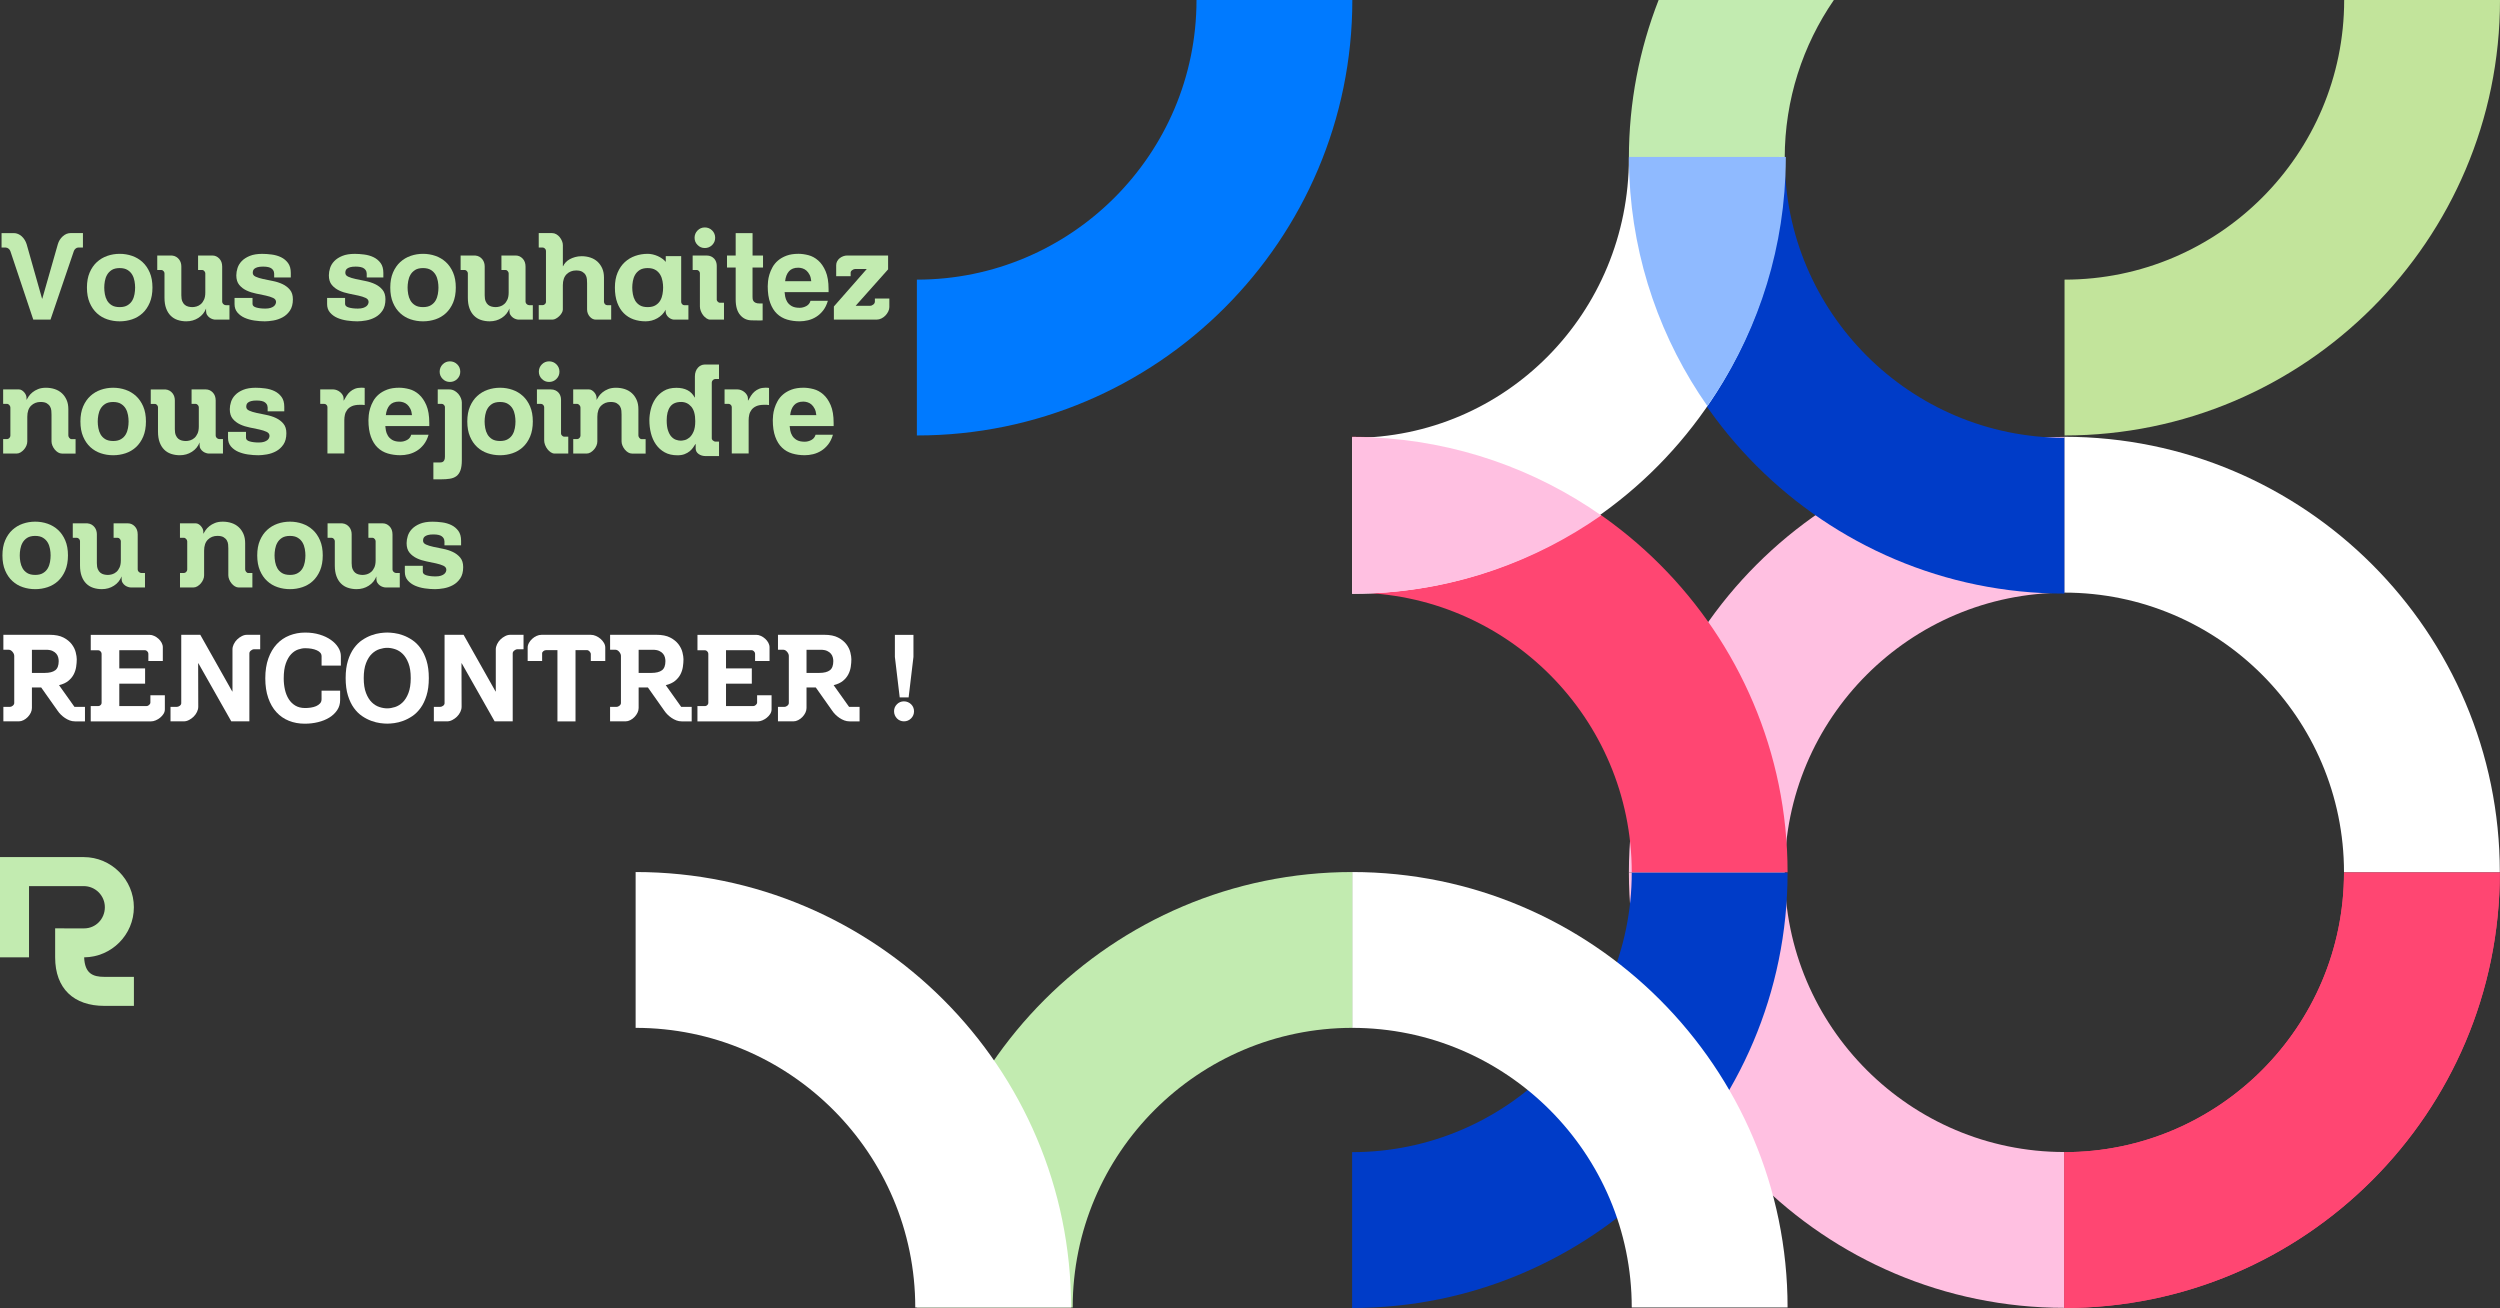 <?xml version="1.0" encoding="UTF-8"?>
<svg id="Calque_2" xmlns="http://www.w3.org/2000/svg" viewBox="0 0 1120.12 586.04">
  <rect x="0" y="0" width="1120.12" height="586.04" fill="#333333" stroke="none"/>
  <defs>
    <style>
      .cls-1 {
        fill: #c2ebb0;
      }

      .cls-2 {
        fill: #ffc0e1;
      }

      .cls-3 {
        fill: #ff4672;
      }

      .cls-4 {
        fill: #003cc8;
      }

      .cls-5 {
        fill: #fff;
      }

      .cls-6 {
        fill: #8fbaff;
      }

      .cls-7 {
        fill: #c2e49b;
      }

      .cls-8 {
        fill: #007aff;
      }
    </style>
  </defs>
  <g id="Calque_1-2" data-name="Calque_1">
    <path class="cls-7" d="M925.01,125.29c69.09,0,125.29-56.21,125.29-125.29h69.82c0,107.59-87.53,195.11-195.11,195.11v-69.82Z"/>
    <path class="cls-8" d="M410.8,125.29c69.09,0,125.29-56.21,125.29-125.29h69.82c0,107.59-87.53,195.11-195.11,195.11v-69.82Z"/>
    <path class="cls-2" d="M799.64,390.87c0,69.09,56.21,125.29,125.29,125.29v69.82c-107.58,0-195.11-87.53-195.11-195.11h69.82Z"/>
    <path class="cls-3" d="M924.93,516.22c69.09,0,125.29-56.21,125.29-125.29h69.82c0,107.58-87.53,195.11-195.11,195.11v-69.82Z"/>
    <path class="cls-2" d="M799.64,390.87c0-69.09,56.21-125.29,125.29-125.29v-69.82c-107.58,0-195.11,87.53-195.11,195.11h69.82Z"/>
    <path class="cls-5" d="M924.93,265.52c69.09,0,125.29,56.21,125.29,125.29h69.82c0-107.58-87.53-195.11-195.11-195.11v69.82Z"/>
    <path class="cls-4" d="M605.81,516.22c69.09,0,125.29-56.21,125.29-125.29h69.82c0,107.58-87.53,195.11-195.11,195.11v-69.82Z"/>
    <path class="cls-3" d="M605.81,265.52c69.09,0,125.29,56.21,125.29,125.29h69.82c0-107.58-87.53-195.11-195.11-195.11v69.82Z"/>
    <path class="cls-4" d="M799.64,70.85c0,69.09,56.21,125.29,125.29,125.29v69.82c-107.58,0-195.11-87.53-195.11-195.11h69.82Z"/>
    <path class="cls-1" d="M729.82,70.85h69.82c0-26.28,8.14-50.68,22.02-70.85h-78.52c-8.59,21.97-13.32,45.87-13.32,70.85Z"/>
    <path class="cls-5" d="M605.81,196.2c69.09,0,124.01-56.26,124.01-125.35l69.82-.54c0,107.58-86.25,195.71-193.83,195.71v-69.82Z"/>
    <path class="cls-5" d="M605.81,460.53c69.09,0,125.29,56.21,125.29,125.29h69.82c0-107.58-87.53-195.11-195.11-195.11v69.82Z"/>
    <path class="cls-1" d="M605.91,460.53c-69.09,0-125.29,56.21-125.29,125.29h-69.82c0-107.58,87.53-195.11,195.11-195.11v69.82Z"/>
    <path class="cls-5" d="M284.79,460.53c69.09,0,125.29,56.21,125.29,125.29h69.82c0-107.58-87.53-195.11-195.11-195.11v69.82Z"/>
    <path class="cls-3" d="M924.93,516.22c69.09,0,125.29-56.21,125.29-125.29h69.82c0,107.58-87.53,195.11-195.11,195.11v-69.82Z"/>
    <path class="cls-2" d="M614.4,195.96c-2.85-.12-5.71-.2-8.59-.2v70.32c2.88,0,5.74-.08,8.59-.2,38.19-1.66,73.56-14.35,103.01-34.96-29.45-20.61-64.82-33.3-103.01-34.96Z"/>
    <path class="cls-6" d="M799.94,78.9c.12-2.85.2-5.71.2-8.59h-70.32c0,2.88.08,5.74.2,8.59,1.66,38.19,14.35,73.56,34.96,103.01,20.61-29.45,33.3-64.82,34.96-103.01Z"/>
    <path class="cls-1" d="M37.7,428.94h.01c12.3-.12,22.27-10.14,22.27-22.46s-10.08-22.46-22.46-22.46H0v44.92h13v-31.92h24.51c5.22,0,9.47,4.24,9.47,9.46s-4.05,9.47-9.27,9.48h0s-13-.01-13-.01v13c0,14.05,8.42,21.73,22.04,21.73h13.25v-13h-13.25c-5.21,0-8.74-1.53-9.05-8.73Z"/>
  </g>
  <g id="Textes_vectorisés">
    <g>
      <path class="cls-1" d="M33.89,111.38c-.38.31-.64.66-.78,1.05l-10.48,30.78h-7.72l-10.26-30.67c-.14-.43-.41-.81-.81-1.13-.4-.32-.81-.49-1.24-.49H.7v-6.48h5.51c.65,0,1.27.13,1.86.38.59.25,1.14.6,1.65,1.05.5.45.94.98,1.32,1.59.38.61.68,1.26.89,1.94l6.91,24.41h.11l6.97-24.41c.4-1.37,1.12-2.54,2.19-3.51,1.06-.97,2.24-1.46,3.54-1.46h5.51v6.48h-2.11c-.4,0-.78.15-1.16.46Z"/>
      <path class="cls-1" d="M67.1,135.6c-.81,1.91-1.89,3.48-3.24,4.73-1.35,1.24-2.91,2.16-4.67,2.75-1.76.59-3.62.89-5.56.89s-3.8-.3-5.56-.89c-1.76-.59-3.32-1.51-4.67-2.75-1.35-1.24-2.43-2.82-3.24-4.73-.81-1.91-1.21-4.16-1.21-6.75s.4-4.83,1.21-6.72,1.89-3.46,3.24-4.7c1.35-1.24,2.91-2.17,4.67-2.78,1.76-.61,3.62-.92,5.56-.92s3.8.31,5.56.92c1.76.61,3.32,1.54,4.67,2.78,1.35,1.24,2.43,2.81,3.24,4.7.81,1.89,1.21,4.13,1.21,6.72s-.41,4.84-1.21,6.75ZM60.27,125.96c-.18-1.03-.51-1.97-1-2.83-.49-.86-1.19-1.58-2.11-2.16-.92-.58-2.1-.86-3.54-.86s-2.66.29-3.56.86c-.9.58-1.59,1.3-2.08,2.16-.49.86-.82,1.81-1,2.83-.18,1.03-.27,1.99-.27,2.89s.09,1.92.27,2.94c.18,1.03.51,1.97,1,2.84.49.86,1.18,1.57,2.08,2.13s2.09.84,3.56.84,2.62-.28,3.54-.84,1.62-1.27,2.11-2.13c.49-.86.82-1.81,1-2.84.18-1.03.27-2.01.27-2.94s-.09-1.86-.27-2.89Z"/>
      <path class="cls-1" d="M100.06,136.24c.32.32.68.49,1.08.49h1.67v6.48h-6.37c-.32,0-.72-.07-1.19-.22-.47-.14-.92-.37-1.35-.68-.43-.31-.8-.7-1.11-1.19-.31-.49-.46-1.07-.46-1.75v-1.13c-.68,1.76-1.83,3.16-3.43,4.19-1.6,1.03-3.41,1.54-5.43,1.54-1.4,0-2.71-.21-3.92-.62-1.21-.41-2.24-1.05-3.1-1.92-.86-.86-1.54-1.96-2.02-3.29-.49-1.33-.73-2.92-.73-4.75v-10.96c0-.32-.14-.65-.43-.97-.29-.32-.59-.49-.92-.49h-1.89v-6.48h6.59c.72.07,1.34.26,1.86.57.52.31.96.69,1.32,1.16.36.47.62.97.78,1.51s.24,1.08.24,1.62v12.96c0,1.12.14,2.02.43,2.7.29.68.67,1.21,1.13,1.59.47.38,1,.64,1.59.78.59.14,1.18.22,1.76.22.61,0,1.26-.1,1.94-.3s1.31-.55,1.89-1.05c.58-.5,1.05-1.17,1.43-2,.38-.83.57-1.89.57-3.19v-8.59c0-.32-.14-.66-.43-1s-.59-.51-.92-.51h-1.89v-6.48h6.43c1.15,0,2.17.45,3.05,1.35.88.9,1.32,2.11,1.32,3.62v15.71c0,.4.16.76.49,1.08Z"/>
      <path class="cls-1" d="M122.8,122.42c0-.83-.38-1.53-1.13-2.11-.76-.58-2.02-.86-3.78-.86-1.04,0-1.87.09-2.48.27-.61.18-1.08.4-1.4.67-.32.27-.53.57-.62.89-.09.32-.14.65-.14.97,0,.76.44,1.33,1.32,1.73.88.4,1.99.74,3.32,1.03s2.78.58,4.35.89c1.57.31,3.02.77,4.35,1.4s2.44,1.48,3.32,2.54c.88,1.06,1.32,2.48,1.32,4.24,0,2.09-.44,3.78-1.32,5.08-.88,1.3-1.97,2.3-3.27,3-1.3.7-2.67,1.18-4.13,1.43s-2.75.38-3.86.38c-1.48,0-3.01-.12-4.62-.35-1.6-.23-3.06-.64-4.37-1.21s-2.4-1.37-3.27-2.38c-.86-1.01-1.3-2.27-1.3-3.78v-2.75h8.05v2.65c0,.76.55,1.3,1.65,1.62s2.46.49,4.08.49c.97,0,1.77-.11,2.4-.32.63-.22,1.12-.47,1.46-.76.34-.29.58-.6.73-.95.14-.34.22-.66.22-.94,0-.79-.44-1.4-1.32-1.81-.88-.41-1.98-.77-3.29-1.05s-2.75-.58-4.29-.89c-1.55-.31-2.98-.76-4.29-1.38-1.31-.61-2.41-1.45-3.29-2.51-.88-1.06-1.32-2.49-1.32-4.29,0-1.04.18-2.13.54-3.27.36-1.13.99-2.17,1.89-3.11.9-.94,2.1-1.71,3.59-2.32,1.49-.61,3.36-.92,5.59-.92,1.33,0,2.75.1,4.27.3,1.51.2,2.9.6,4.16,1.21,1.26.61,2.3,1.48,3.13,2.59.83,1.12,1.24,2.59,1.24,4.43v2.05h-7.45v-1.89Z"/>
      <path class="cls-1" d="M164.27,122.42c0-.83-.38-1.53-1.13-2.11-.76-.58-2.02-.86-3.78-.86-1.04,0-1.87.09-2.48.27-.61.18-1.08.4-1.4.67-.32.27-.53.57-.62.89-.09.32-.14.65-.14.97,0,.76.44,1.33,1.32,1.73.88.4,1.99.74,3.32,1.03s2.78.58,4.35.89c1.57.31,3.02.77,4.35,1.4s2.44,1.48,3.32,2.54c.88,1.06,1.32,2.48,1.32,4.24,0,2.09-.44,3.78-1.32,5.08-.88,1.3-1.97,2.3-3.27,3-1.3.7-2.67,1.18-4.13,1.43s-2.75.38-3.86.38c-1.48,0-3.01-.12-4.62-.35-1.6-.23-3.06-.64-4.37-1.21s-2.4-1.37-3.27-2.38c-.86-1.01-1.3-2.27-1.3-3.78v-2.75h8.05v2.65c0,.76.55,1.3,1.65,1.62s2.46.49,4.08.49c.97,0,1.77-.11,2.4-.32.63-.22,1.12-.47,1.46-.76.34-.29.58-.6.73-.95.14-.34.22-.66.22-.94,0-.79-.44-1.4-1.32-1.81-.88-.41-1.98-.77-3.29-1.05s-2.75-.58-4.29-.89c-1.55-.31-2.98-.76-4.29-1.38-1.31-.61-2.41-1.45-3.29-2.51-.88-1.06-1.32-2.49-1.32-4.29,0-1.04.18-2.13.54-3.27.36-1.13.99-2.17,1.89-3.11.9-.94,2.1-1.71,3.59-2.32,1.49-.61,3.36-.92,5.59-.92,1.33,0,2.75.1,4.27.3,1.51.2,2.9.6,4.16,1.21,1.26.61,2.3,1.48,3.13,2.59.83,1.12,1.24,2.59,1.24,4.43v2.05h-7.45v-1.89Z"/>
      <path class="cls-1" d="M203.01,135.6c-.81,1.91-1.89,3.48-3.24,4.73-1.35,1.24-2.91,2.16-4.67,2.75-1.76.59-3.62.89-5.56.89s-3.8-.3-5.56-.89c-1.76-.59-3.32-1.51-4.67-2.75-1.35-1.24-2.43-2.82-3.24-4.73-.81-1.91-1.21-4.16-1.21-6.75s.4-4.83,1.21-6.72,1.89-3.46,3.24-4.7c1.35-1.24,2.91-2.17,4.67-2.78,1.76-.61,3.62-.92,5.56-.92s3.8.31,5.56.92c1.76.61,3.32,1.54,4.67,2.78,1.35,1.24,2.43,2.81,3.24,4.7.81,1.89,1.21,4.13,1.21,6.72s-.41,4.84-1.21,6.75ZM196.18,125.96c-.18-1.03-.51-1.97-1-2.83-.49-.86-1.19-1.58-2.11-2.16-.92-.58-2.1-.86-3.54-.86s-2.66.29-3.56.86c-.9.58-1.59,1.3-2.08,2.16-.49.86-.82,1.81-1,2.83-.18,1.03-.27,1.99-.27,2.89s.09,1.92.27,2.94c.18,1.03.51,1.97,1,2.84.49.86,1.18,1.57,2.08,2.13s2.09.84,3.56.84,2.62-.28,3.54-.84,1.62-1.27,2.11-2.13c.49-.86.82-1.81,1-2.84.18-1.03.27-2.01.27-2.94s-.09-1.86-.27-2.89Z"/>
      <path class="cls-1" d="M235.98,136.24c.32.32.68.49,1.08.49h1.67v6.48h-6.37c-.32,0-.72-.07-1.19-.22-.47-.14-.92-.37-1.35-.68-.43-.31-.8-.7-1.11-1.19-.31-.49-.46-1.07-.46-1.75v-1.13c-.68,1.76-1.83,3.16-3.43,4.19-1.6,1.03-3.41,1.54-5.43,1.54-1.4,0-2.71-.21-3.92-.62-1.21-.41-2.24-1.05-3.1-1.92-.86-.86-1.54-1.96-2.02-3.29-.49-1.33-.73-2.92-.73-4.75v-10.96c0-.32-.14-.65-.43-.97-.29-.32-.59-.49-.92-.49h-1.89v-6.48h6.59c.72.07,1.34.26,1.86.57.52.31.96.69,1.32,1.16.36.47.62.97.78,1.51s.24,1.08.24,1.62v12.96c0,1.12.14,2.02.43,2.7.29.68.67,1.21,1.13,1.59.47.38,1,.64,1.59.78.59.14,1.18.22,1.76.22.61,0,1.26-.1,1.94-.3s1.31-.55,1.89-1.05c.58-.5,1.05-1.17,1.43-2,.38-.83.57-1.89.57-3.19v-8.59c0-.32-.14-.66-.43-1s-.59-.51-.92-.51h-1.89v-6.48h6.43c1.15,0,2.17.45,3.05,1.35.88.9,1.32,2.11,1.32,3.62v15.71c0,.4.16.76.49,1.08Z"/>
      <path class="cls-1" d="M271.03,136.27c.29.31.61.46.97.46h1.84v6.48h-6.91c-.47,0-.93-.11-1.38-.32-.45-.22-.86-.53-1.24-.94s-.68-.9-.92-1.46c-.23-.56-.35-1.16-.35-1.81v-11.83c0-.54-.03-1.13-.08-1.78-.05-.65-.24-1.26-.57-1.84-.32-.58-.82-1.06-1.49-1.46s-1.59-.59-2.78-.59c-1.69,0-3.1.56-4.24,1.67-1.13,1.12-1.7,2.77-1.7,4.97v10.85c0,.47-.15.97-.46,1.51-.31.54-.69,1.03-1.16,1.48-.47.45-.97.82-1.51,1.11s-1.04.43-1.51.43h-6.16v-6.48h1.78c.32,0,.65-.14.97-.43.32-.29.49-.59.49-.92v-23c0-.36-.15-.69-.46-1s-.64-.46-1-.46h-1.78v-6.48h5.94c.68,0,1.32.17,1.92.51.59.34,1.11.78,1.54,1.32s.77,1.12,1.03,1.75.38,1.23.38,1.81v9.45h.11c.25-.58.63-1.14,1.13-1.7s1.12-1.03,1.84-1.43c.72-.4,1.53-.72,2.43-.97s1.87-.38,2.92-.38c1.4,0,2.72.21,3.94.62,1.22.41,2.28,1.03,3.16,1.84s1.58,1.81,2.11,3,.78,2.57.78,4.16v10.85c0,.36.14.69.43,1Z"/>
      <path class="cls-1" d="M305.61,136.27c.27.31.57.46.89.46h1.94v6.48h-6.43c-.36,0-.77-.09-1.21-.27-.45-.18-.86-.43-1.24-.76-.38-.32-.69-.71-.94-1.16s-.38-.94-.38-1.48v-.76c-.86,1.62-2.11,2.89-3.73,3.81-1.62.92-3.38,1.38-5.29,1.38s-3.74-.3-5.4-.89c-1.66-.59-3.1-1.51-4.35-2.75-1.24-1.24-2.21-2.82-2.92-4.73-.7-1.91-1.05-4.16-1.05-6.75s.41-4.83,1.22-6.72,1.89-3.46,3.24-4.7c1.35-1.24,2.91-2.17,4.67-2.78,1.76-.61,3.62-.92,5.56-.92.72,0,1.48.09,2.27.27.79.18,1.55.43,2.27.76.72.32,1.4.71,2.02,1.16.63.45,1.14.93,1.54,1.43v-2.59h6.91v20.57c0,.32.14.64.41.95ZM296.84,125.96c-.18-1.03-.51-1.97-1-2.83-.49-.86-1.19-1.58-2.11-2.16-.92-.58-2.1-.86-3.54-.86s-2.66.29-3.56.86c-.9.58-1.59,1.3-2.08,2.16-.49.86-.82,1.81-1,2.83-.18,1.03-.27,1.99-.27,2.89s.09,1.92.27,2.94c.18,1.03.51,1.97,1,2.84.49.86,1.18,1.57,2.08,2.13s2.09.84,3.56.84,2.62-.28,3.54-.84,1.62-1.27,2.11-2.13c.49-.86.82-1.81,1-2.84.18-1.03.27-2.01.27-2.94s-.09-1.86-.27-2.89Z"/>
      <path class="cls-1" d="M313.15,121.42c-.29-.31-.61-.46-.97-.46h-1.84v-6.48h6.21c.79,0,1.48.14,2.05.41.58.27,1.05.62,1.43,1.05s.66.92.84,1.46.27,1.1.27,1.67v15.23c0,.29.15.58.46.89s.6.46.89.46h1.89v7.56h-6.16c-.58,0-1.14-.19-1.7-.57s-1.05-.85-1.48-1.4c-.43-.56-.78-1.19-1.05-1.89-.27-.7-.4-1.38-.4-2.03v-14.9c0-.36-.14-.69-.43-1ZM312.55,103.25c.9-.9,1.98-1.35,3.24-1.35s2.39.45,3.29,1.35c.9.9,1.35,2,1.35,3.29s-.45,2.34-1.35,3.24c-.9.9-2,1.35-3.29,1.35s-2.34-.45-3.24-1.35c-.9-.9-1.35-1.98-1.35-3.24s.45-2.39,1.35-3.29Z"/>
      <path class="cls-1" d="M341.87,114.48v5.4h-4.7v13.07c0,.29.02.6.05.95.04.34.15.67.35.97.2.31.51.57.95.78.43.22,1.03.32,1.78.32h1.4v7.56c-.18,0-.38,0-.59.03-.22.02-.45.03-.7.03-.5,0-1.04,0-1.62-.03-.58-.02-1.22-.03-1.94-.03-2.12,0-3.86-.79-5.21-2.38-1.35-1.58-2.02-3.89-2.02-6.91v-14.36h-3.89v-5.4h3.89v-10.04h7.56v10.04h4.7Z"/>
      <path class="cls-1" d="M368.79,139.13c-.92,1.17-1.95,2.12-3.1,2.83-1.15.72-2.37,1.23-3.65,1.54-1.28.31-2.53.46-3.75.46-2.02,0-3.9-.26-5.64-.78s-3.26-1.4-4.54-2.62c-1.28-1.22-2.29-2.84-3.02-4.86-.74-2.02-1.11-4.5-1.11-7.45,0-.58.05-1.33.14-2.27s.3-1.94.62-3.02c.32-1.08.79-2.17,1.4-3.27.61-1.1,1.43-2.09,2.46-2.97,1.03-.88,2.29-1.6,3.78-2.16s3.29-.84,5.37-.84c1.4,0,2.9.21,4.48.62s3.04,1.21,4.37,2.38,2.44,2.78,3.32,4.83c.88,2.05,1.32,4.72,1.32,7.99v1.35h-19.71c.04.54.13,1.21.27,2,.14.79.44,1.57.89,2.32.45.76,1.12,1.4,2,1.92.88.52,2.08.78,3.59.78,1.04,0,2.04-.26,3-.78s1.57-1.3,1.86-2.35h7.78c-.5,1.73-1.22,3.18-2.13,4.35ZM362.72,123.1c-.4-.77-.86-1.4-1.4-1.86-.54-.47-1.13-.8-1.78-1-.65-.2-1.28-.3-1.89-.3-1.8,0-3.18.53-4.13,1.59s-1.54,2.55-1.75,4.46h11.72c-.11-1.15-.36-2.12-.76-2.89Z"/>
      <path class="cls-1" d="M391.31,136.43c.45-.38.68-.82.68-1.32v-1.35h6.48v3.83c0,.65-.16,1.31-.49,1.97-.32.67-.75,1.27-1.27,1.81s-1.12.98-1.81,1.32c-.68.34-1.39.51-2.11.51h-19.17v-5.89l14.74-16.79h-5.18c-.43,0-.88.17-1.35.51-.47.34-.7.73-.7,1.16v1.57h-6.48v-4.91c0-.65.14-1.24.43-1.78s.67-1,1.13-1.38c.47-.38,1-.67,1.59-.89.59-.22,1.18-.32,1.75-.32h18.36v6.21l-14.53,16.31h6.48c.5,0,.98-.19,1.43-.57Z"/>
      <path class="cls-1" d="M4.19,181.5c-.31-.36-.64-.54-1-.54h-1.78v-6.48h7.07c.43,0,.85.12,1.24.35s.76.53,1.08.89c.32.36.58.76.78,1.19.2.43.3.86.3,1.3v.97c.22-.43.54-.96.97-1.59.43-.63,1-1.23,1.7-1.81.7-.58,1.55-1.06,2.54-1.46.99-.4,2.17-.59,3.54-.59s2.72.21,3.94.62,2.28,1.03,3.16,1.84,1.58,1.81,2.11,3,.78,2.57.78,4.16v11.77c0,.36.14.72.43,1.08.29.36.61.54.97.54h1.84v6.48h-6.1c-.61,0-1.2-.17-1.75-.51-.56-.34-1.05-.77-1.48-1.3-.43-.52-.78-1.11-1.05-1.76-.27-.65-.4-1.28-.4-1.89v-11.99c0-.54-.03-1.13-.08-1.78-.05-.65-.24-1.26-.57-1.84-.32-.58-.82-1.06-1.48-1.46s-1.59-.59-2.78-.59c-1.69,0-3.1.56-4.24,1.67-1.13,1.12-1.7,2.77-1.7,4.97v11.07c0,.61-.13,1.23-.4,1.86s-.63,1.21-1.08,1.73c-.45.52-.96.95-1.54,1.3-.58.34-1.15.51-1.73.51H1.41v-6.48h1.78c.36,0,.69-.16,1-.49.31-.32.46-.67.46-1.03v-12.64c0-.36-.15-.72-.46-1.08Z"/>
      <path class="cls-1" d="M64.18,195.6c-.81,1.91-1.89,3.48-3.24,4.73-1.35,1.24-2.91,2.16-4.67,2.75-1.76.59-3.62.89-5.56.89s-3.8-.3-5.56-.89c-1.76-.59-3.32-1.51-4.67-2.75-1.35-1.24-2.43-2.82-3.24-4.73s-1.21-4.16-1.21-6.75.4-4.83,1.21-6.72,1.89-3.46,3.24-4.7c1.35-1.24,2.91-2.17,4.67-2.78,1.76-.61,3.62-.92,5.56-.92s3.8.31,5.56.92c1.76.61,3.32,1.54,4.67,2.78,1.35,1.24,2.43,2.81,3.24,4.7.81,1.89,1.21,4.13,1.21,6.72s-.41,4.84-1.21,6.75ZM57.35,185.96c-.18-1.03-.51-1.97-1-2.83-.49-.86-1.19-1.58-2.11-2.16-.92-.58-2.1-.86-3.54-.86s-2.66.29-3.56.86c-.9.58-1.59,1.3-2.08,2.16-.49.86-.82,1.81-1,2.83-.18,1.03-.27,1.99-.27,2.89s.09,1.92.27,2.94c.18,1.03.51,1.97,1,2.83.49.86,1.18,1.58,2.08,2.13s2.09.84,3.56.84,2.62-.28,3.54-.84,1.62-1.27,2.11-2.13c.49-.86.82-1.81,1-2.83.18-1.03.27-2.01.27-2.94s-.09-1.86-.27-2.89Z"/>
      <path class="cls-1" d="M97.15,196.24c.32.32.68.49,1.08.49h1.67v6.48h-6.37c-.32,0-.72-.07-1.19-.22-.47-.14-.92-.37-1.35-.67-.43-.31-.8-.7-1.11-1.19-.31-.49-.46-1.07-.46-1.75v-1.13c-.68,1.76-1.83,3.16-3.43,4.18-1.6,1.03-3.41,1.54-5.43,1.54-1.4,0-2.71-.21-3.92-.62s-2.24-1.05-3.1-1.92c-.86-.86-1.54-1.96-2.02-3.29-.49-1.33-.73-2.92-.73-4.75v-10.96c0-.32-.14-.65-.43-.97-.29-.32-.59-.49-.92-.49h-1.89v-6.48h6.59c.72.07,1.34.26,1.86.57.52.31.96.69,1.32,1.16.36.47.62.97.78,1.51s.24,1.08.24,1.62v12.96c0,1.12.14,2.02.43,2.7.29.68.67,1.21,1.13,1.59.47.38,1,.64,1.59.78.59.14,1.18.22,1.76.22.61,0,1.26-.1,1.94-.3s1.31-.55,1.89-1.05c.58-.5,1.05-1.17,1.43-2,.38-.83.57-1.89.57-3.19v-8.59c0-.32-.14-.66-.43-1s-.59-.51-.92-.51h-1.89v-6.48h6.43c1.15,0,2.17.45,3.05,1.35.88.9,1.32,2.11,1.32,3.62v15.71c0,.4.16.76.49,1.08Z"/>
      <path class="cls-1" d="M119.88,182.42c0-.83-.38-1.53-1.13-2.11-.76-.58-2.02-.86-3.78-.86-1.04,0-1.87.09-2.48.27-.61.18-1.08.4-1.4.67-.32.27-.53.57-.62.89-.09.32-.14.65-.14.97,0,.76.44,1.33,1.32,1.73.88.4,1.99.74,3.32,1.03s2.78.58,4.35.89c1.57.31,3.02.77,4.35,1.4s2.44,1.48,3.32,2.54c.88,1.06,1.32,2.47,1.32,4.24,0,2.09-.44,3.78-1.32,5.08-.88,1.3-1.97,2.29-3.27,3-1.3.7-2.67,1.18-4.13,1.43s-2.75.38-3.86.38c-1.48,0-3.01-.12-4.62-.35-1.6-.23-3.06-.64-4.37-1.21-1.31-.58-2.4-1.37-3.27-2.38-.86-1.01-1.3-2.27-1.3-3.78v-2.75h8.05v2.65c0,.76.55,1.3,1.65,1.62s2.46.49,4.08.49c.97,0,1.77-.11,2.4-.32.63-.22,1.12-.47,1.46-.76.34-.29.58-.6.73-.95s.22-.66.22-.95c0-.79-.44-1.39-1.32-1.81-.88-.41-1.98-.76-3.29-1.05s-2.75-.58-4.29-.89c-1.55-.31-2.98-.76-4.29-1.38-1.31-.61-2.41-1.45-3.29-2.51-.88-1.06-1.32-2.49-1.32-4.29,0-1.04.18-2.13.54-3.27.36-1.13.99-2.17,1.89-3.11.9-.94,2.1-1.71,3.59-2.32,1.49-.61,3.36-.92,5.59-.92,1.33,0,2.75.1,4.27.3,1.51.2,2.9.6,4.16,1.21,1.26.61,2.3,1.48,3.13,2.59.83,1.12,1.24,2.59,1.24,4.43v2.05h-7.45v-1.89Z"/>
      <path class="cls-1" d="M146.29,181.42c-.29-.31-.61-.46-.97-.46h-1.84v-6.48h5.83c.5,0,1.04.11,1.59.32.56.22,1.06.51,1.51.89.45.38.82.81,1.11,1.3.29.49.43.98.43,1.48v.97h.11c.4-.72.81-1.42,1.24-2.11.43-.68.95-1.3,1.57-1.84s1.32-.97,2.13-1.3c.81-.32,1.79-.49,2.94-.49.25,0,.5,0,.73.03s.48.04.73.08v7.67c-.32-.07-.68-.11-1.05-.11h-1.11c-1.48,0-2.66.21-3.56.62s-1.6.95-2.11,1.62c-.5.67-.85,1.4-1.03,2.21-.18.81-.27,1.61-.27,2.4v14.96h-7.56v-20.79c0-.36-.14-.69-.43-1Z"/>
      <path class="cls-1" d="M189.89,199.13c-.92,1.17-1.95,2.12-3.1,2.83s-2.37,1.23-3.65,1.54-2.53.46-3.75.46c-2.02,0-3.9-.26-5.64-.78-1.75-.52-3.26-1.39-4.54-2.62-1.28-1.22-2.29-2.84-3.02-4.86-.74-2.02-1.11-4.5-1.11-7.45,0-.58.05-1.33.14-2.27s.3-1.94.62-3.02c.32-1.08.79-2.17,1.4-3.27.61-1.1,1.43-2.09,2.46-2.97,1.03-.88,2.29-1.6,3.78-2.16s3.29-.84,5.37-.84c1.4,0,2.9.21,4.48.62s3.04,1.21,4.37,2.38,2.44,2.78,3.32,4.83c.88,2.05,1.32,4.72,1.32,7.99v1.35h-19.71c.04.54.13,1.21.27,2,.14.79.44,1.57.89,2.32.45.76,1.12,1.4,2,1.92.88.52,2.08.78,3.59.78,1.04,0,2.04-.26,3-.78.95-.52,1.57-1.3,1.86-2.35h7.78c-.5,1.73-1.22,3.18-2.13,4.35ZM183.82,183.1c-.4-.77-.86-1.4-1.4-1.86-.54-.47-1.13-.8-1.78-1-.65-.2-1.28-.3-1.89-.3-1.8,0-3.18.53-4.13,1.59s-1.54,2.55-1.75,4.46h11.72c-.11-1.15-.36-2.12-.76-2.89Z"/>
      <path class="cls-1" d="M198.91,181.42c-.31-.31-.6-.46-.89-.46h-1.89v-6.48h5.13c.86,0,1.65.2,2.35.59.7.4,1.3.88,1.78,1.46.49.58.86,1.21,1.13,1.89.27.68.4,1.31.4,1.89v25.92c0,1.87-.21,3.38-.62,4.51s-1.02,2-1.81,2.59-1.76.98-2.92,1.16c-1.15.18-2.45.27-3.89.27h-3.51v-7.56h2.97c.18,0,.4-.02.65-.05s.49-.14.73-.3c.23-.16.43-.42.59-.78.16-.36.24-.86.24-1.51v-22.25c0-.29-.15-.58-.46-.89ZM198.34,163.25c.9-.9,1.98-1.35,3.24-1.35s2.39.45,3.29,1.35c.9.9,1.35,2,1.35,3.29s-.45,2.34-1.35,3.24c-.9.9-2,1.35-3.29,1.35s-2.34-.45-3.24-1.35c-.9-.9-1.35-1.98-1.35-3.24s.45-2.39,1.35-3.29Z"/>
      <path class="cls-1" d="M237.52,195.6c-.81,1.91-1.89,3.48-3.24,4.73-1.35,1.24-2.91,2.16-4.67,2.75-1.76.59-3.62.89-5.56.89s-3.8-.3-5.56-.89c-1.76-.59-3.32-1.51-4.67-2.75-1.35-1.24-2.43-2.82-3.24-4.73s-1.21-4.16-1.21-6.75.4-4.83,1.21-6.72,1.89-3.46,3.24-4.7c1.35-1.24,2.91-2.17,4.67-2.78,1.76-.61,3.62-.92,5.56-.92s3.8.31,5.56.92c1.76.61,3.32,1.54,4.67,2.78,1.35,1.24,2.43,2.81,3.24,4.7.81,1.89,1.21,4.13,1.21,6.72s-.41,4.84-1.21,6.75ZM230.69,185.96c-.18-1.03-.51-1.97-1-2.83-.49-.86-1.19-1.58-2.11-2.16-.92-.58-2.1-.86-3.54-.86s-2.66.29-3.56.86c-.9.58-1.59,1.3-2.08,2.16-.49.86-.82,1.81-1,2.83-.18,1.03-.27,1.99-.27,2.89s.09,1.92.27,2.94c.18,1.03.51,1.97,1,2.83.49.86,1.18,1.58,2.08,2.13s2.09.84,3.56.84,2.62-.28,3.54-.84,1.62-1.27,2.11-2.13c.49-.86.82-1.81,1-2.83.18-1.03.27-2.01.27-2.94s-.09-1.86-.27-2.89Z"/>
      <path class="cls-1" d="M243.38,181.42c-.29-.31-.61-.46-.97-.46h-1.84v-6.48h6.21c.79,0,1.48.14,2.05.41.58.27,1.05.62,1.43,1.05s.66.92.84,1.46.27,1.1.27,1.67v15.23c0,.29.15.58.46.89.31.31.6.46.89.46h1.89v7.56h-6.16c-.58,0-1.14-.19-1.7-.57s-1.05-.85-1.48-1.4c-.43-.56-.78-1.19-1.05-1.89s-.4-1.38-.4-2.02v-14.9c0-.36-.14-.69-.43-1ZM242.78,163.25c.9-.9,1.98-1.35,3.24-1.35s2.39.45,3.29,1.35c.9.9,1.35,2,1.35,3.29s-.45,2.34-1.35,3.24c-.9.9-2,1.35-3.29,1.35s-2.34-.45-3.24-1.35c-.9-.9-1.35-1.98-1.35-3.24s.45-2.39,1.35-3.29Z"/>
      <path class="cls-1" d="M259.6,181.5c-.31-.36-.64-.54-1-.54h-1.78v-6.48h7.07c.43,0,.85.12,1.24.35s.76.53,1.08.89c.32.36.58.76.78,1.19.2.43.3.86.3,1.3v.97c.22-.43.54-.96.97-1.59.43-.63,1-1.23,1.7-1.81.7-.58,1.55-1.06,2.54-1.46.99-.4,2.17-.59,3.54-.59s2.72.21,3.94.62,2.28,1.03,3.16,1.84,1.58,1.81,2.11,3,.78,2.57.78,4.16v11.77c0,.36.14.72.43,1.08.29.36.61.54.97.54h1.84v6.48h-6.1c-.61,0-1.2-.17-1.75-.51-.56-.34-1.05-.77-1.48-1.3-.43-.52-.78-1.11-1.05-1.76-.27-.65-.4-1.28-.4-1.89v-11.99c0-.54-.03-1.13-.08-1.78-.05-.65-.24-1.26-.57-1.84-.32-.58-.82-1.06-1.48-1.46s-1.59-.59-2.78-.59c-1.69,0-3.11.56-4.24,1.67-1.13,1.12-1.7,2.77-1.7,4.97v11.07c0,.61-.13,1.23-.4,1.86s-.63,1.21-1.08,1.73c-.45.52-.96.95-1.54,1.3-.58.34-1.15.51-1.73.51h-6.05v-6.48h1.78c.36,0,.69-.16,1-.49.31-.32.46-.67.46-1.03v-12.64c0-.36-.15-.72-.46-1.08Z"/>
      <path class="cls-1" d="M319.46,197.38c.36.32.72.49,1.08.49h1.62v6.48h-5.94c-1.26,0-2.33-.31-3.21-.94-.88-.63-1.32-1.47-1.32-2.51v-1.94h-.11c-.29.47-.63.99-1.03,1.57s-.91,1.12-1.54,1.65c-.63.52-1.4.95-2.29,1.3s-1.96.51-3.19.51c-2.23,0-4.14-.44-5.72-1.32-1.58-.88-2.89-2.06-3.92-3.54-1.03-1.48-1.77-3.15-2.24-5.02-.47-1.87-.7-3.82-.7-5.83,0-1.51.21-3.12.62-4.83.41-1.71,1.1-3.28,2.05-4.73.95-1.44,2.21-2.63,3.75-3.56,1.55-.94,3.46-1.4,5.72-1.4,1.91,0,3.55.35,4.91,1.05,1.37.7,2.45,1.79,3.24,3.27h.11v-9.45c0-.83.13-1.57.38-2.24s.58-1.22,1-1.67c.41-.45.88-.79,1.4-1.03.52-.23,1.03-.35,1.54-.35h6.48v6.48h-1.67c-.4,0-.76.16-1.08.49s-.49.68-.49,1.08v25c0,.36.18.7.54,1.03ZM299.29,192.82c.38,1.17.87,2.1,1.49,2.78.61.68,1.3,1.16,2.05,1.43.76.27,1.49.41,2.21.41.4,0,.95-.08,1.67-.24.72-.16,1.44-.54,2.16-1.13.72-.59,1.34-1.48,1.86-2.65s.78-2.75.78-4.73c0-2.95-.6-5.12-1.81-6.51-1.21-1.39-2.71-2.08-4.51-2.08-2.27,0-3.92.72-4.94,2.16-1.03,1.44-1.54,3.46-1.54,6.05,0,1.84.19,3.34.57,4.51Z"/>
      <path class="cls-1" d="M327.45,181.42c-.29-.31-.61-.46-.97-.46h-1.84v-6.48h5.83c.5,0,1.04.11,1.59.32.56.22,1.06.51,1.51.89.45.38.82.81,1.11,1.3.29.49.43.98.43,1.48v.97h.11c.4-.72.81-1.42,1.24-2.11.43-.68.95-1.3,1.57-1.84s1.32-.97,2.13-1.3c.81-.32,1.79-.49,2.94-.49.25,0,.5,0,.73.03s.48.04.73.08v7.67c-.32-.07-.68-.11-1.05-.11h-1.11c-1.48,0-2.66.21-3.56.62s-1.6.95-2.11,1.62c-.5.67-.85,1.4-1.03,2.21-.18.81-.27,1.61-.27,2.4v14.96h-7.56v-20.79c0-.36-.14-.69-.43-1Z"/>
      <path class="cls-1" d="M371.06,199.13c-.92,1.17-1.95,2.12-3.1,2.83-1.15.72-2.37,1.23-3.65,1.54s-2.53.46-3.75.46c-2.02,0-3.9-.26-5.64-.78-1.75-.52-3.26-1.39-4.54-2.62-1.28-1.22-2.29-2.84-3.02-4.86-.74-2.02-1.11-4.5-1.11-7.45,0-.58.05-1.33.14-2.27s.3-1.94.62-3.02c.32-1.08.79-2.17,1.4-3.27.61-1.1,1.43-2.09,2.46-2.97,1.03-.88,2.29-1.6,3.78-2.16s3.29-.84,5.37-.84c1.4,0,2.9.21,4.48.62s3.04,1.21,4.37,2.38,2.44,2.78,3.32,4.83c.88,2.05,1.32,4.72,1.32,7.99v1.35h-19.71c.04.54.13,1.21.27,2,.14.79.44,1.57.89,2.32.45.76,1.12,1.4,2,1.92.88.52,2.08.78,3.59.78,1.04,0,2.04-.26,3-.78.95-.52,1.57-1.3,1.86-2.35h7.78c-.5,1.73-1.22,3.18-2.13,4.35ZM364.98,183.1c-.4-.77-.86-1.4-1.4-1.86-.54-.47-1.13-.8-1.78-1-.65-.2-1.28-.3-1.89-.3-1.8,0-3.18.53-4.13,1.59s-1.54,2.55-1.75,4.46h11.72c-.11-1.15-.36-2.12-.76-2.89Z"/>
      <path class="cls-1" d="M29.24,255.6c-.81,1.91-1.89,3.48-3.24,4.73-1.35,1.24-2.91,2.16-4.67,2.75-1.76.59-3.62.89-5.56.89s-3.8-.3-5.56-.89c-1.76-.59-3.32-1.51-4.67-2.75-1.35-1.24-2.43-2.82-3.24-4.73s-1.21-4.16-1.21-6.75.4-4.83,1.21-6.72c.81-1.89,1.89-3.46,3.24-4.7s2.91-2.17,4.67-2.78,3.62-.92,5.56-.92,3.8.31,5.56.92c1.76.61,3.32,1.54,4.67,2.78s2.43,2.81,3.24,4.7c.81,1.89,1.21,4.13,1.21,6.72s-.41,4.84-1.21,6.75ZM22.41,245.96c-.18-1.03-.51-1.97-1-2.83-.49-.86-1.19-1.58-2.11-2.16s-2.1-.86-3.54-.86-2.66.29-3.56.86-1.59,1.3-2.08,2.16c-.49.86-.82,1.81-1,2.83-.18,1.03-.27,1.99-.27,2.89s.09,1.92.27,2.94c.18,1.03.51,1.97,1,2.83.49.86,1.18,1.58,2.08,2.13s2.09.84,3.56.84,2.62-.28,3.54-.84,1.62-1.27,2.11-2.13c.49-.86.82-1.81,1-2.83.18-1.03.27-2.01.27-2.94s-.09-1.86-.27-2.89Z"/>
      <path class="cls-1" d="M62.21,256.24c.32.32.68.49,1.08.49h1.67v6.48h-6.37c-.32,0-.72-.07-1.19-.22-.47-.14-.92-.37-1.35-.67-.43-.31-.8-.7-1.11-1.19-.31-.49-.46-1.07-.46-1.75v-1.13c-.68,1.76-1.83,3.16-3.43,4.18-1.6,1.03-3.41,1.54-5.43,1.54-1.4,0-2.71-.21-3.92-.62s-2.24-1.05-3.1-1.92c-.86-.86-1.54-1.96-2.02-3.29-.49-1.33-.73-2.92-.73-4.75v-10.96c0-.32-.14-.65-.43-.97-.29-.32-.59-.49-.92-.49h-1.89v-6.48h6.59c.72.07,1.34.26,1.86.57.52.31.96.69,1.32,1.16.36.47.62.97.78,1.51s.24,1.08.24,1.62v12.96c0,1.12.14,2.02.43,2.7.29.68.67,1.21,1.13,1.59.47.38,1,.64,1.59.78.59.14,1.18.22,1.76.22.61,0,1.26-.1,1.94-.3s1.31-.55,1.89-1.05c.58-.5,1.05-1.17,1.43-2,.38-.83.57-1.89.57-3.19v-8.59c0-.32-.14-.66-.43-1s-.59-.51-.92-.51h-1.89v-6.48h6.43c1.15,0,2.17.45,3.05,1.35.88.9,1.32,2.11,1.32,3.62v15.71c0,.4.16.76.49,1.08Z"/>
      <path class="cls-1" d="M83.41,241.5c-.31-.36-.64-.54-1-.54h-1.78v-6.48h7.07c.43,0,.85.12,1.24.35.4.23.76.53,1.08.89.32.36.58.76.78,1.19.2.43.3.86.3,1.3v.97c.22-.43.54-.96.97-1.59.43-.63,1-1.23,1.7-1.81s1.55-1.06,2.54-1.46c.99-.4,2.17-.59,3.54-.59s2.72.21,3.94.62,2.28,1.03,3.16,1.84c.88.81,1.58,1.81,2.11,3,.52,1.19.78,2.57.78,4.16v11.77c0,.36.14.72.43,1.08.29.36.61.54.97.54h1.84v6.48h-6.1c-.61,0-1.2-.17-1.75-.51-.56-.34-1.05-.77-1.48-1.3-.43-.52-.78-1.11-1.05-1.76-.27-.65-.4-1.28-.4-1.89v-11.99c0-.54-.03-1.13-.08-1.78-.05-.65-.24-1.26-.57-1.84-.32-.58-.82-1.06-1.48-1.46-.67-.4-1.59-.59-2.78-.59-1.69,0-3.1.56-4.24,1.67-1.13,1.12-1.7,2.77-1.7,4.97v11.07c0,.61-.13,1.23-.4,1.86s-.63,1.21-1.08,1.73c-.45.52-.96.95-1.54,1.3-.58.34-1.15.51-1.73.51h-6.05v-6.48h1.78c.36,0,.69-.16,1-.49.31-.32.46-.67.46-1.03v-12.64c0-.36-.15-.72-.46-1.08Z"/>
      <path class="cls-1" d="M143.4,255.6c-.81,1.91-1.89,3.48-3.24,4.73-1.35,1.24-2.91,2.16-4.67,2.75-1.76.59-3.62.89-5.56.89s-3.8-.3-5.56-.89c-1.76-.59-3.32-1.51-4.67-2.75-1.35-1.24-2.43-2.82-3.24-4.73s-1.21-4.16-1.21-6.75.4-4.83,1.21-6.72c.81-1.89,1.89-3.46,3.24-4.7s2.91-2.17,4.67-2.78,3.62-.92,5.56-.92,3.8.31,5.56.92c1.76.61,3.32,1.54,4.67,2.78s2.43,2.81,3.24,4.7c.81,1.89,1.21,4.13,1.21,6.72s-.41,4.84-1.21,6.75ZM136.57,245.96c-.18-1.03-.51-1.97-1-2.83-.49-.86-1.19-1.58-2.11-2.16s-2.1-.86-3.54-.86-2.66.29-3.56.86-1.59,1.3-2.08,2.16c-.49.86-.82,1.81-1,2.83-.18,1.03-.27,1.99-.27,2.89s.09,1.92.27,2.94c.18,1.03.51,1.97,1,2.83.49.86,1.18,1.58,2.08,2.13s2.09.84,3.56.84,2.62-.28,3.54-.84,1.62-1.27,2.11-2.13c.49-.86.82-1.81,1-2.83.18-1.03.27-2.01.27-2.94s-.09-1.86-.27-2.89Z"/>
      <path class="cls-1" d="M176.37,256.24c.32.32.68.49,1.08.49h1.67v6.48h-6.37c-.32,0-.72-.07-1.19-.22-.47-.14-.92-.37-1.35-.67-.43-.31-.8-.7-1.11-1.19-.31-.49-.46-1.07-.46-1.75v-1.13c-.68,1.76-1.83,3.16-3.43,4.18-1.6,1.03-3.41,1.54-5.43,1.54-1.4,0-2.71-.21-3.92-.62s-2.24-1.05-3.1-1.92c-.86-.86-1.54-1.96-2.02-3.29-.49-1.33-.73-2.92-.73-4.75v-10.96c0-.32-.14-.65-.43-.97-.29-.32-.59-.49-.92-.49h-1.89v-6.48h6.59c.72.07,1.34.26,1.86.57.52.31.96.69,1.32,1.16.36.47.62.97.78,1.51s.24,1.08.24,1.62v12.96c0,1.12.14,2.02.43,2.7.29.68.67,1.21,1.13,1.59.47.38,1,.64,1.59.78.59.14,1.18.22,1.76.22.61,0,1.26-.1,1.94-.3s1.31-.55,1.89-1.05c.58-.5,1.05-1.17,1.43-2,.38-.83.57-1.89.57-3.19v-8.59c0-.32-.14-.66-.43-1s-.59-.51-.92-.51h-1.89v-6.48h6.43c1.15,0,2.17.45,3.05,1.35.88.9,1.32,2.11,1.32,3.62v15.71c0,.4.16.76.49,1.08Z"/>
      <path class="cls-1" d="M199.1,242.42c0-.83-.38-1.53-1.13-2.11-.76-.58-2.02-.86-3.78-.86-1.04,0-1.87.09-2.48.27-.61.18-1.08.41-1.4.67-.32.27-.53.57-.62.89-.09.32-.14.65-.14.97,0,.76.44,1.33,1.32,1.73.88.4,1.99.74,3.32,1.03s2.78.58,4.35.89c1.57.31,3.02.77,4.35,1.4s2.44,1.48,3.32,2.54c.88,1.06,1.32,2.47,1.32,4.24,0,2.09-.44,3.78-1.32,5.08-.88,1.3-1.97,2.29-3.27,3-1.3.7-2.67,1.18-4.13,1.43s-2.75.38-3.86.38c-1.48,0-3.01-.12-4.62-.35-1.6-.23-3.06-.64-4.37-1.21-1.31-.58-2.4-1.37-3.27-2.38-.86-1.01-1.3-2.27-1.3-3.78v-2.75h8.05v2.65c0,.76.55,1.3,1.65,1.62s2.46.49,4.08.49c.97,0,1.77-.11,2.4-.32.63-.22,1.12-.47,1.46-.76.34-.29.58-.6.73-.95s.22-.66.22-.95c0-.79-.44-1.39-1.32-1.81-.88-.41-1.98-.76-3.29-1.05s-2.75-.58-4.29-.89c-1.55-.31-2.98-.76-4.29-1.38-1.31-.61-2.41-1.45-3.29-2.51-.88-1.06-1.32-2.49-1.32-4.29,0-1.04.18-2.13.54-3.27.36-1.13.99-2.17,1.89-3.1.9-.94,2.1-1.71,3.59-2.32s3.36-.92,5.59-.92c1.33,0,2.75.1,4.27.3,1.51.2,2.9.6,4.16,1.21,1.26.61,2.3,1.48,3.13,2.59.83,1.12,1.24,2.59,1.24,4.43v2.05h-7.45v-1.89Z"/>
      <path class="cls-5" d="M38.07,316.73v6.48h-4.48c-.83,0-1.62-.14-2.38-.43s-1.47-.66-2.13-1.11-1.28-.95-1.84-1.51c-.56-.56-1.02-1.11-1.38-1.65l-7.4-10.48h-4.16v9.18c0,.72-.17,1.43-.51,2.13-.34.7-.79,1.34-1.35,1.92s-1.19,1.04-1.89,1.4-1.4.54-2.08.54H1.51v-6.48h2.92c.43,0,.86-.18,1.3-.54.43-.36.65-.76.65-1.19v-21.11c0-.61-.26-1.22-.78-1.84-.52-.61-1.09-.92-1.7-.92H1.51v-6.7h20.68c2.59,0,4.68.41,6.26,1.24s2.82,1.83,3.7,3c.88,1.17,1.48,2.38,1.78,3.62.31,1.24.46,2.28.46,3.1,0,1.08-.09,2.21-.27,3.4-.18,1.19-.55,2.32-1.11,3.4-.56,1.08-1.36,2.04-2.4,2.89s-2.43,1.49-4.16,1.92l6.91,9.72h4.7ZM24.76,300.31c1.03-.79,1.54-2.16,1.54-4.1,0-.5-.07-1.05-.22-1.65s-.42-1.14-.84-1.65c-.41-.5-.99-.93-1.73-1.27-.74-.34-1.7-.51-2.89-.51h-6.32v10.37h5.72c2.12,0,3.7-.4,4.73-1.19Z"/>
      <path class="cls-5" d="M45.06,315.92c.31-.29.46-.59.46-.92v-22.09c0-.36-.15-.71-.46-1.05s-.64-.51-1-.51h-3.4v-6.91h26.35c.68,0,1.38.16,2.08.49.7.32,1.34.75,1.92,1.27.58.52,1.04,1.12,1.4,1.78.36.67.54,1.34.54,2.02v6.16h-6.48v-3.29c0-.36-.16-.71-.49-1.05-.32-.34-.67-.51-1.03-.51h-11.5v8.15h11.56v6.86h-11.56v10.04h12.2c.4,0,.78-.17,1.16-.51s.57-.71.57-1.11v-3.24h6.48v6.37c0,.68-.2,1.34-.59,1.97s-.9,1.2-1.51,1.7c-.61.5-1.28.91-2,1.21-.72.31-1.42.46-2.11.46h-27v-6.86h3.46c.32,0,.64-.14.94-.43Z"/>
      <path class="cls-5" d="M103.63,323.21l-14.74-26.03h-.11l.05,19.49c0,.76-.19,1.53-.57,2.32-.38.79-.88,1.49-1.51,2.11-.63.61-1.33,1.12-2.11,1.51-.77.4-1.54.59-2.3.59h-5.94v-6.48h2.75c.47,0,.93-.16,1.38-.49.45-.32.68-.72.68-1.19v-30.62h8.53l14.31,25.38h.11v-18.85c0-.76.19-1.53.57-2.32.38-.79.88-1.49,1.51-2.11.63-.61,1.33-1.12,2.11-1.51.77-.4,1.54-.59,2.29-.59h5.94v6.48h-2.75c-.47,0-.94.19-1.4.57-.47.38-.7.8-.7,1.27v30.46h-8.1Z"/>
      <path class="cls-5" d="M144.07,293.94c0-1.08-.7-1.93-2.11-2.57-1.4-.63-3.15-.94-5.24-.94-.97,0-2.02.19-3.13.57s-2.16,1.07-3.13,2.08c-.97,1.01-1.77,2.39-2.4,4.16-.63,1.76-.94,4.01-.94,6.75,0,1.73.18,3.39.54,5,.36,1.6.93,3.02,1.7,4.24.77,1.22,1.76,2.2,2.97,2.92s2.67,1.08,4.4,1.08c.79,0,1.63-.06,2.51-.19.88-.13,1.67-.34,2.38-.65s1.29-.71,1.75-1.21c.47-.5.7-1.13.7-1.89v-3.83h8.32v4.21c0,1.69-.44,3.2-1.32,4.51-.88,1.31-2.05,2.42-3.51,3.32-1.46.9-3.14,1.58-5.05,2.05s-3.89.7-5.94.7c-2.59,0-4.97-.43-7.13-1.3-2.16-.86-4.02-2.15-5.59-3.86s-2.79-3.83-3.67-6.37c-.88-2.54-1.32-5.48-1.32-8.83s.46-6.35,1.38-8.91c.92-2.56,2.18-4.69,3.78-6.4s3.49-3,5.67-3.86c2.18-.86,4.51-1.3,6.99-1.3s4.54.3,6.51.89c1.96.59,3.65,1.39,5.05,2.38,1.4.99,2.5,2.11,3.29,3.38.79,1.26,1.19,2.56,1.19,3.89v4.27h-8.64v-4.27Z"/>
      <path class="cls-5" d="M155.9,295.99c.68-2.2,1.58-4.05,2.67-5.56,1.1-1.51,2.33-2.73,3.7-3.65,1.37-.92,2.75-1.63,4.13-2.13,1.39-.5,2.7-.84,3.94-1s2.29-.24,3.16-.24,1.92.08,3.16.24c1.24.16,2.56.5,3.94,1,1.39.5,2.76,1.21,4.13,2.13s2.6,2.13,3.7,3.65c1.1,1.51,1.99,3.37,2.67,5.56.68,2.2,1.03,4.81,1.03,7.83s-.34,5.63-1.03,7.83c-.68,2.2-1.57,4.05-2.67,5.56s-2.33,2.73-3.7,3.65-2.75,1.63-4.13,2.13c-1.39.5-2.7.84-3.94,1-1.24.16-2.29.24-3.16.24s-1.92-.08-3.16-.24-2.56-.5-3.94-1c-1.39-.5-2.76-1.21-4.13-2.13-1.37-.92-2.6-2.13-3.7-3.65-1.1-1.51-1.99-3.37-2.67-5.56-.68-2.2-1.03-4.81-1.03-7.83s.34-5.63,1.03-7.83ZM164,310.52c.68,1.76,1.55,3.15,2.59,4.16s2.19,1.71,3.43,2.11c1.24.4,2.4.59,3.48.59s2.24-.2,3.48-.59c1.24-.4,2.39-1.1,3.43-2.11s1.91-2.39,2.59-4.16c.68-1.76,1.03-4,1.03-6.7s-.34-4.93-1.03-6.7c-.68-1.76-1.55-3.15-2.59-4.16s-2.19-1.71-3.43-2.11c-1.24-.4-2.4-.59-3.48-.59s-2.24.2-3.48.59c-1.24.4-2.38,1.1-3.43,2.11s-1.91,2.39-2.59,4.16c-.68,1.76-1.03,4-1.03,6.7s.34,4.93,1.03,6.7Z"/>
      <path class="cls-5" d="M221.62,323.21l-14.74-26.03h-.11l.05,19.49c0,.76-.19,1.53-.57,2.32-.38.79-.88,1.49-1.51,2.11-.63.61-1.33,1.12-2.11,1.51-.77.4-1.54.59-2.3.59h-5.94v-6.48h2.75c.47,0,.93-.16,1.38-.49.45-.32.67-.72.67-1.19v-30.62h8.53l14.31,25.38h.11v-18.85c0-.76.19-1.53.57-2.32.38-.79.88-1.49,1.51-2.11.63-.61,1.33-1.12,2.11-1.51.77-.4,1.54-.59,2.3-.59h5.94v6.48h-2.75c-.47,0-.94.19-1.4.57-.47.38-.7.8-.7,1.27v30.46h-8.1Z"/>
      <path class="cls-5" d="M264.17,291.89c-.36-.4-.74-.59-1.13-.59h-5.18v31.91h-8.1v-31.91h-5.13c-.4,0-.78.14-1.16.43-.38.29-.57.63-.57,1.03v3.4h-6.48v-6.05c0-.68.19-1.37.57-2.05.38-.68.86-1.3,1.46-1.84.59-.54,1.25-.97,1.97-1.3.72-.32,1.44-.49,2.16-.49h22.19c.72,0,1.46.16,2.21.49.76.32,1.45.76,2.08,1.3s1.14,1.15,1.54,1.84c.4.68.59,1.39.59,2.11v5.99h-6.48v-3.08c0-.4-.18-.79-.54-1.19Z"/>
      <path class="cls-5" d="M309.91,316.73v6.48h-4.48c-.83,0-1.62-.14-2.38-.43s-1.47-.66-2.13-1.11-1.28-.95-1.84-1.51c-.56-.56-1.02-1.11-1.38-1.65l-7.4-10.48h-4.16v9.18c0,.72-.17,1.43-.51,2.13-.34.7-.79,1.34-1.35,1.92s-1.19,1.04-1.89,1.4-1.4.54-2.08.54h-6.97v-6.48h2.92c.43,0,.86-.18,1.3-.54.43-.36.65-.76.65-1.19v-21.11c0-.61-.26-1.22-.78-1.84-.52-.61-1.09-.92-1.7-.92h-2.38v-6.7h20.68c2.59,0,4.68.41,6.26,1.24s2.82,1.83,3.7,3c.88,1.17,1.48,2.38,1.78,3.62.31,1.24.46,2.28.46,3.1,0,1.08-.09,2.21-.27,3.4-.18,1.19-.55,2.32-1.11,3.4-.56,1.08-1.36,2.04-2.4,2.89s-2.43,1.49-4.16,1.92l6.91,9.72h4.7ZM296.6,300.31c1.03-.79,1.54-2.16,1.54-4.1,0-.5-.07-1.05-.22-1.65s-.42-1.14-.84-1.65c-.41-.5-.99-.93-1.73-1.27-.74-.34-1.7-.51-2.89-.51h-6.32v10.37h5.72c2.12,0,3.7-.4,4.73-1.19Z"/>
      <path class="cls-5" d="M316.9,315.92c.31-.29.46-.59.46-.92v-22.09c0-.36-.15-.71-.46-1.05s-.64-.51-1-.51h-3.4v-6.91h26.35c.68,0,1.38.16,2.08.49.7.32,1.34.75,1.92,1.27.58.52,1.04,1.12,1.4,1.78.36.67.54,1.34.54,2.02v6.16h-6.48v-3.29c0-.36-.16-.71-.49-1.05-.32-.34-.67-.51-1.03-.51h-11.5v8.15h11.56v6.86h-11.56v10.04h12.2c.4,0,.78-.17,1.16-.51s.57-.71.57-1.11v-3.24h6.48v6.37c0,.68-.2,1.34-.59,1.97s-.9,1.2-1.51,1.7c-.61.5-1.28.91-2,1.21-.72.31-1.42.46-2.11.46h-27v-6.86h3.46c.32,0,.64-.14.94-.43Z"/>
      <path class="cls-5" d="M385.13,316.73v6.48h-4.48c-.83,0-1.62-.14-2.38-.43s-1.47-.66-2.13-1.11-1.28-.95-1.84-1.51c-.56-.56-1.02-1.11-1.38-1.65l-7.4-10.48h-4.16v9.18c0,.72-.17,1.43-.51,2.13-.34.7-.79,1.34-1.35,1.92s-1.19,1.04-1.89,1.4-1.4.54-2.08.54h-6.97v-6.48h2.92c.43,0,.86-.18,1.3-.54.43-.36.65-.76.65-1.19v-21.11c0-.61-.26-1.22-.78-1.84-.52-.61-1.09-.92-1.7-.92h-2.38v-6.7h20.68c2.59,0,4.68.41,6.26,1.24s2.82,1.83,3.7,3c.88,1.17,1.48,2.38,1.78,3.62.31,1.24.46,2.28.46,3.1,0,1.08-.09,2.21-.27,3.4-.18,1.19-.55,2.32-1.11,3.4-.56,1.08-1.36,2.04-2.4,2.89s-2.43,1.49-4.16,1.92l6.91,9.72h4.7ZM371.82,300.31c1.03-.79,1.54-2.16,1.54-4.1,0-.5-.07-1.05-.22-1.65s-.42-1.14-.84-1.65c-.41-.5-.99-.93-1.73-1.27-.74-.34-1.7-.51-2.89-.51h-6.32v10.37h5.72c2.12,0,3.7-.4,4.73-1.19Z"/>
      <path class="cls-5" d="M401.87,315.54c.86-.86,1.91-1.3,3.13-1.3.65,0,1.24.12,1.78.35.54.23,1.02.55,1.43.95.41.4.74.86.97,1.4.23.54.35,1.12.35,1.73,0,1.26-.44,2.33-1.32,3.21-.88.88-1.95,1.32-3.21,1.32-.61,0-1.19-.12-1.73-.35-.54-.23-1.01-.56-1.4-.97s-.71-.89-.94-1.43c-.23-.54-.35-1.13-.35-1.78,0-1.22.43-2.27,1.3-3.13ZM403.11,312.46l-2.16-18.14v-9.88h8.32v9.88l-2.16,18.14h-4Z"/>
    </g>
  </g>
</svg>